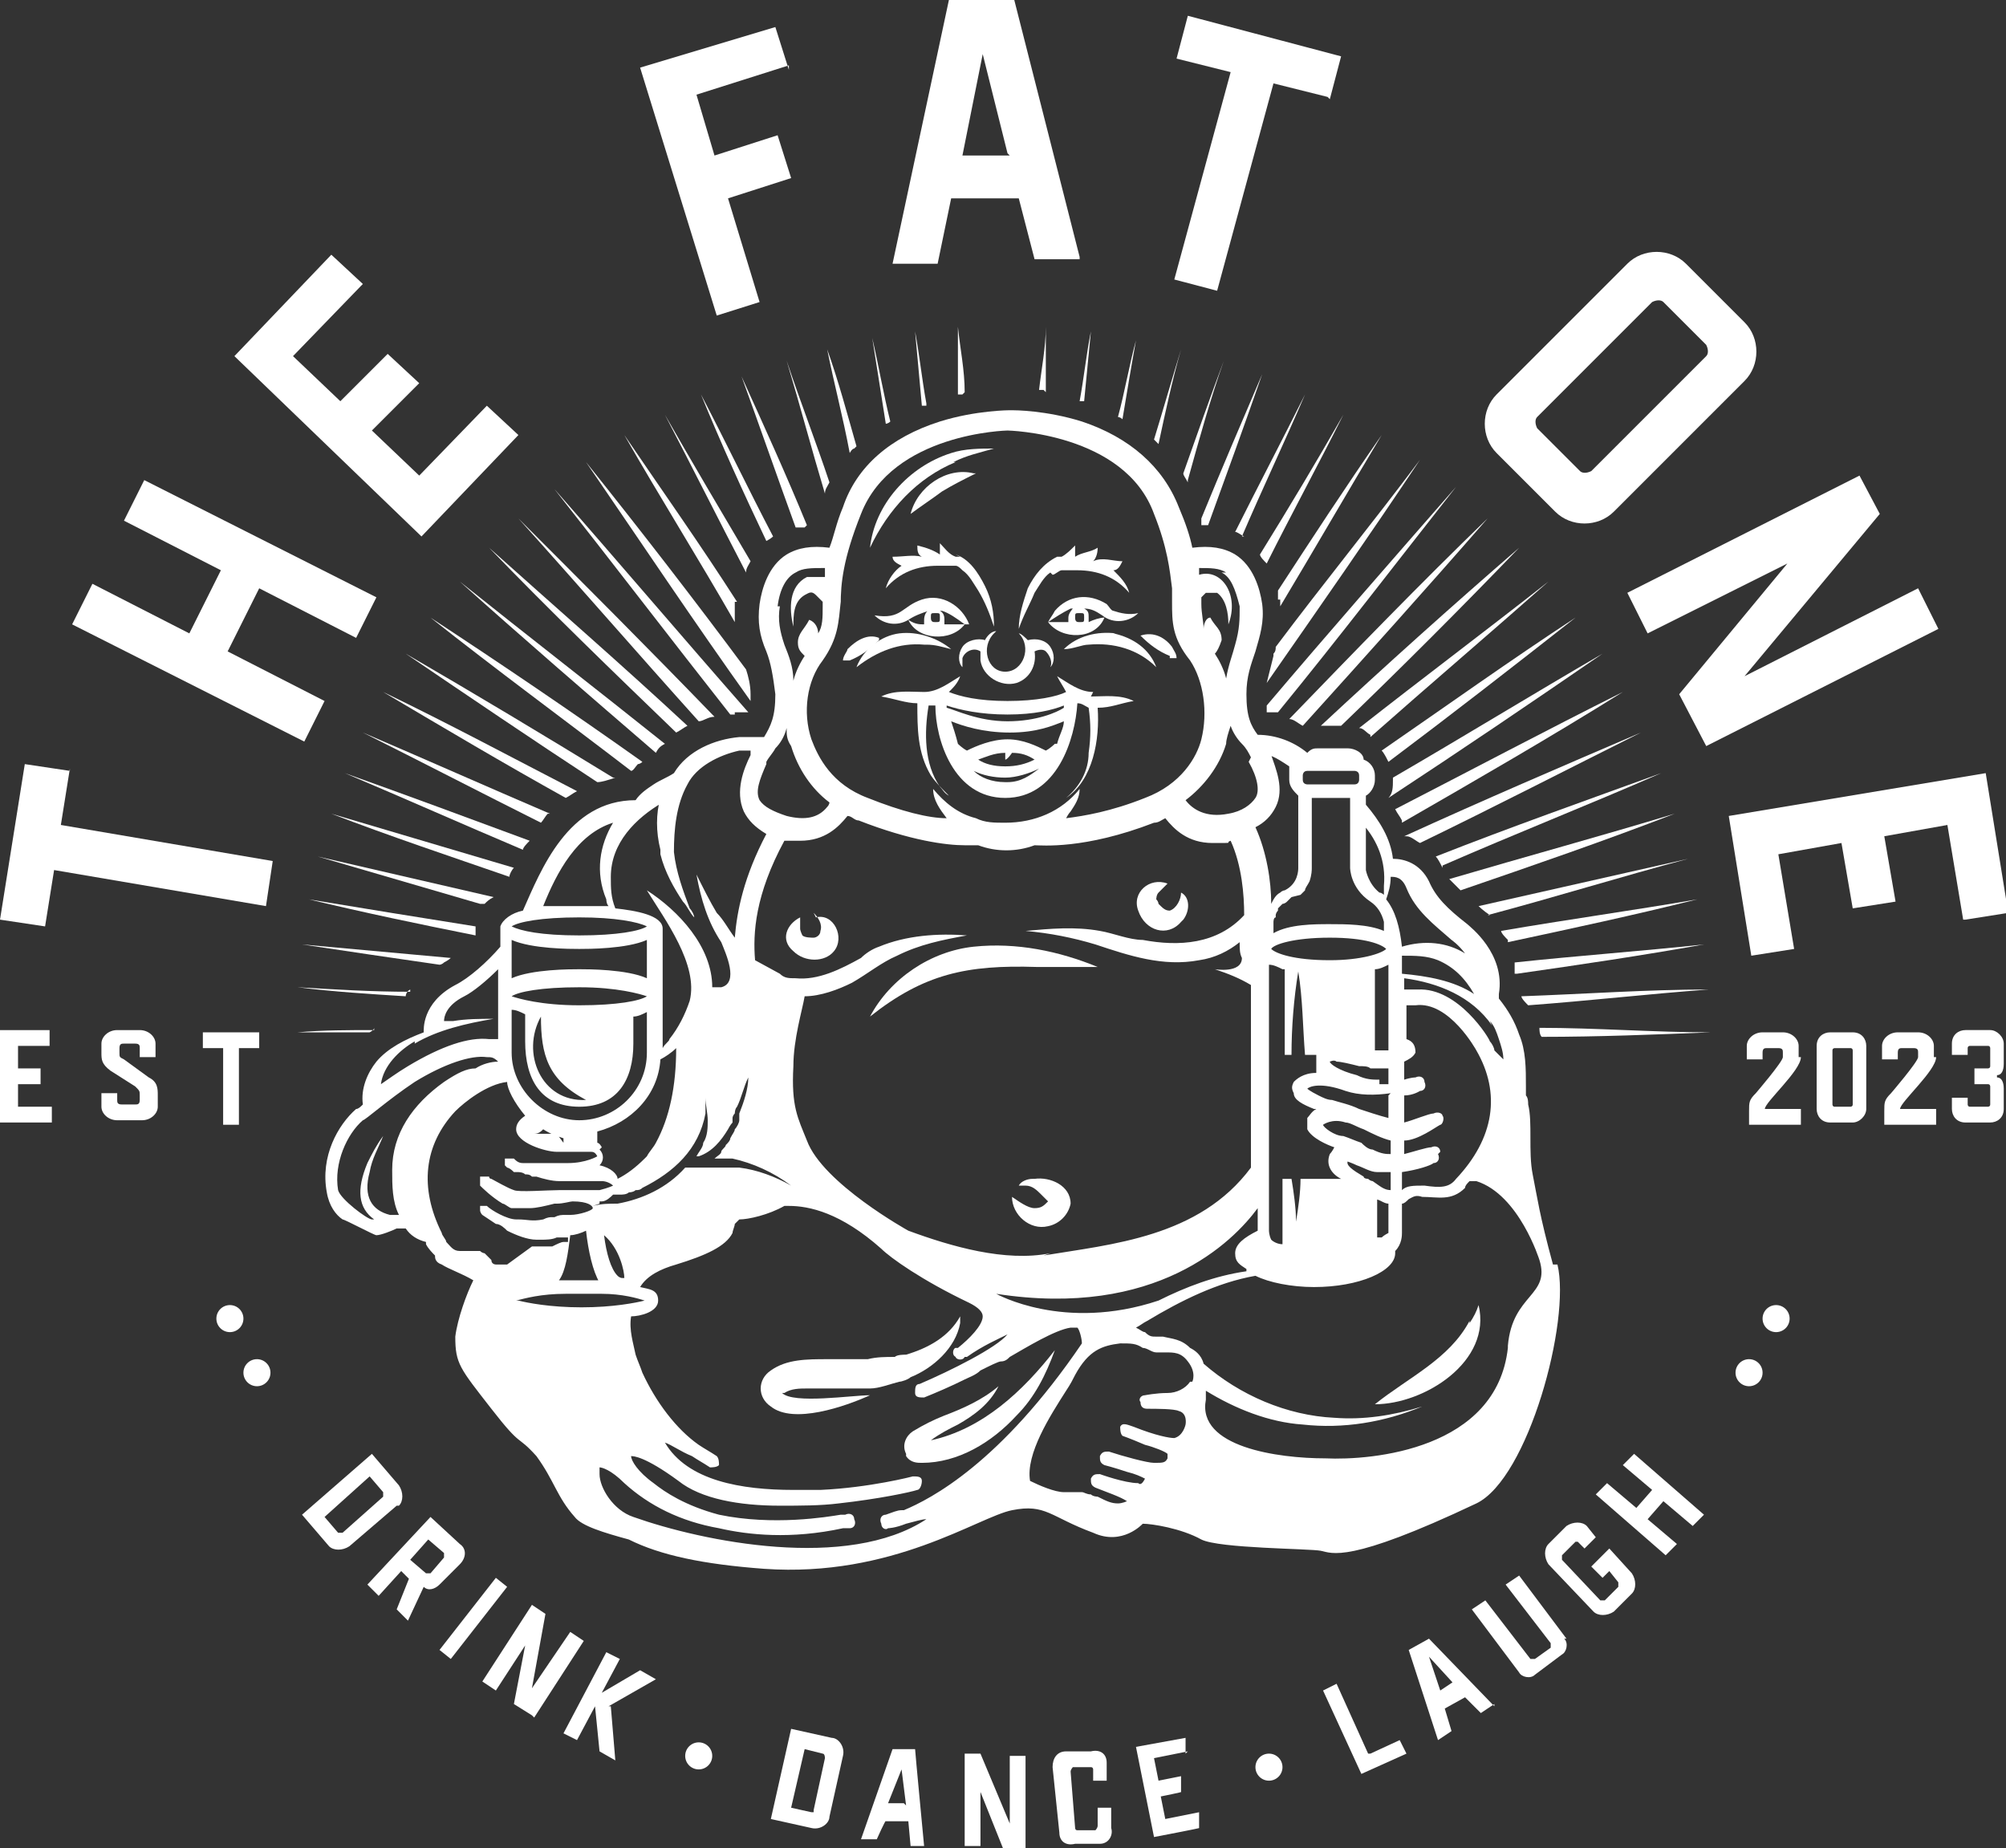 <?xml version="1.0" encoding="UTF-8"?>
<svg xmlns="http://www.w3.org/2000/svg" id="Layer_1" version="1.1" viewBox="0 0 89 82">
  <rect x="0" y="0" width="89" height="82" fill="#333333" stroke="none"/>
  <defs>
    <style>
      .st0 {
        fill: #fff;
      }
    </style>
  </defs>
  <g>
    <path class="st0" d="M42.6,58.4c-.5.9-1.4,1.4-2.4,1.7-.1,0-.4,0-.5.1-.4,0-.8,0-1.2.1h-.7c-.2,0-.8,0-1.1,0-.9,0-1.8,0-2.5.5-.6.4-.6,1.2,0,1.6,1,.8,3.3,0,4.4-.5-.8,0-3.4.4-3.9-.1,0,0,0,0,0,0,0,0,0,0,0,0,0,0,0,0,0,0,0,0,0,0,.1,0,.3-.2.7-.2,1-.2.7,0,1.4,0,2.1,0,0,0,0,0,0,0h.7c.4,0,.9-.2,1.3-.3.1,0,.4-.1.5-.2,1-.4,2-1.3,2.2-2.4Z"></path>
    <path class="st0" d="M41.3,63.9c.4-.3.8-.5,1.2-.7.7-.4,1.4-.9,1.8-1.7-.7.6-1.6,1-2.4,1.3-.5.2-.9.4-1.4.7-.3.2-.5.6-.3,1,0,0,0,0,0,.1.2.3.5.3.7.3,1.6,0,3.1-.9,4.2-2.1.8-.8,1.3-1.8,1.7-2.9-1.4,1.8-3.2,3.5-5.5,4Z"></path>
    <path class="st0" d="M43.2,42c-1.9.2-3.7,1.4-4.6,3.1,2.4-1.9,4.3-2.3,7.4-2.2.9,0,1.8,0,2.7,0-1.7-.7-3.6-1.1-5.5-.9Z"></path>
    <path class="st0" d="M36.1,40.5c.2.2.4.5.3.8,0,.2-.2.3-.3.3-.1,0-.4,0-.5-.1,0,0-.1-.2-.1-.3,0-.2,0-.3,0-.5-.6.3-.9,1-.3,1.5.5.5,1.4.5,1.8,0,.5-.6,0-1.7-.8-1.5Z"></path>
    <path class="st0" d="M52.5,40.8c.3-.4.3-1-.1-1.2,0,.3-.2.7-.5.8-.2,0-.3-.1-.5-.3,0,0,0-.1-.1-.2,0,0,0-.2.1-.3.1-.1.2-.2.4-.4-.8-.3-1.6.4-1.3,1.2.3.9,1.3,1.2,1.9.5Z"></path>
    <path class="st0" d="M45.8,52.3c-.2,0-.5.1-.6.3.1,0,.2,0,.3,0,.3,0,.5.2.7.4,0,0,.2.2.3.3,0,0,0,0,0,0,0,0,0,0,0,0-.2.2-.3.3-.6.3-.3,0-.7-.3-1-.5,0,.8.8,1.5,1.6,1.3.5-.1.9-.5,1-1,0-.8-.9-1.2-1.6-1.1Z"></path>
    <path class="st0" d="M65.2,58.6c-.9,1.7-2.7,2.5-4.2,3.7,2.2,0,5.2-1.9,4.6-4.4-.1.3-.2.5-.4.8Z"></path>
    <path class="st0" d="M44.2,28c-.2,0-.4.2-.5.4-.3-.1-.8,0-1,.3-.2.3-.2.7,0,.9,0-.1,0-.3,0-.4.1-.3.5-.5.8-.3,0,.1,0,.3,0,.4.1.7.9,1.2,1.6,1,.6-.2.9-.8.8-1.4.2-.1.4-.1.5,0,.2.2.3.5.2.7.2-.2.2-.6,0-.9-.2-.3-.6-.4-1-.3-.1-.1-.3-.3-.4-.3.6.6.2,1.7-.6,1.7-.8,0-1.1-1.1-.5-1.7Z"></path>
    <path class="st0" d="M49.1,26.8c-.8-.5-1.7-.4-2.3.3-.1.2-.2.3-.3.5.3-.2.6-.4,1-.6,0,0,0,0,.1,0,0,0-.2.2-.2.4s0,.2,0,.2c-.3,0-.6,0-.9,0,.6.8,2.1.8,2.5-.2-.2,0-.5.1-.7.2,0,0,0-.1,0-.2,0-.2,0-.3-.2-.4.3,0,.5.1.8.3.5.4,1.2.3,1.6-.1-.4.1-.8,0-1.1-.1-.1,0-.2-.2-.3-.3ZM47.9,27.6c-.1,0-.2,0-.2-.2s0-.2.2-.2.2,0,.2.2,0,.2-.2.2Z"></path>
    <path class="st0" d="M46.7,25.5c.1,0,.3-.2.4-.2,0,0,0,0,0,0,.1,0,.2,0,.3,0,0,0,.1,0,.2,0,0,0,.2,0,.2,0,.9,0,1.7.3,2.3,1-.1-.4-.4-.7-.7-1,.2,0,.3-.2.4-.4-.4,0-.9-.2-1.3,0,.1-.1.2-.3.2-.6-.3.2-.7.2-1,.4,0,0,0,0,0,0,0-.2,0-.3,0-.5-.2.2-.4.4-.6.5,0,0-.1,0-.2,0,0,0,0,0,0,0-.6.3-1,.8-1.3,1.4-.2.6-.4,1.2-.4,1.8.2-.6.5-1.1.7-1.6.2-.3.4-.7.7-.9Z"></path>
    <path class="st0" d="M43,27.7c-.3-.8-1.2-1.4-2.1-1.1-.9.3-.9.9-2.1.7.4.4,1,.5,1.5.2.3-.2.6-.3.9-.4-.1,0-.2.2-.2.4s0,.1,0,.2c-.2,0-.4,0-.7-.2.4.9,1.9,1,2.5.2-.3,0-.6,0-.9,0,0,0,0-.2,0-.2,0-.1,0-.3-.2-.4,0,0,0,0,.1,0,.3.1.6.3,1,.6ZM41.5,27.6c-.1,0-.2,0-.2-.2s0-.2.2-.2.2,0,.2.2,0,.2-.2.2Z"></path>
    <path class="st0" d="M49.5,28.1c-.8-.1-1.7.1-2.3.7.4,0,.8-.2,1.1-.2,1.1-.1,2.2.2,3,1-.3-.8-1-1.3-1.9-1.5Z"></path>
    <path class="st0" d="M42.6,24.7s0,0,0,0c0,0-.1,0-.2,0-.3-.1-.5-.4-.7-.6,0,.2,0,.3,0,.5,0,0,0,0,0,0-.3-.2-.6-.3-1-.4,0,.2,0,.4.2.5,0,0,0,0,0,0-.4-.1-.8,0-1.3,0,0,.2.2.3.4.4-.3.2-.6.6-.7,1,.6-.7,1.4-1,2.3-1,0,0,.2,0,.3,0,0,0,0,0,.1,0,.1,0,.2,0,.4,0,0,0,0,0,0,0,.1,0,.2.1.3.2.3.2.5.6.7.9.3.5.5,1,.7,1.6,0-.6-.1-1.2-.4-1.8-.3-.6-.7-1.2-1.3-1.4Z"></path>
    <path class="st0" d="M51.9,29.2c0,0,.2,0,.3,0,0-.2-.1-.3-.2-.5-.3-.4-.8-.7-1.4-.5.4.4.8.7,1.3.9Z"></path>
    <path class="st0" d="M48.5,30.7c-.6,0-1.1-.4-1.6-.7.1.2.3.5.4.7-.4.2-1.3.4-2.6.4s-2.1-.2-2.6-.4c.2-.2.4-.4.5-.7-.5.3-1,.7-1.6.7-.6,0-1.3-.1-1.9.2.6.1,1.1.3,1.6.3,0,1.1,0,2.2.6,3.2.2.3.5.6.8.9-.2-.1-.3-.3-.4-.4-.7-1-.7-2.4-.5-3.6.1,0,.2,0,.3,0,0,1.5.8,4.1,3.1,4.1s3.1-2.6,3.2-4.2c.2,0,.3.1.5.2.1.7.1,1.3,0,2,0,.8-.4,1.5-1,2,1.2-.8,1.5-2.6,1.4-4,.6,0,1-.2,1.6-.3-.6-.3-1.3-.2-1.9-.2ZM44.6,34.7c-.6,0-1.1-.2-1.4-.5.4.2.9.3,1.4.3s1.1-.2,1.5-.4c-.4.3-.8.6-1.4.6ZM43.4,33.7c.3-.1.7-.3,1.2-.3v.3c.1,0,.3-.3.3-.3.4,0,.7.1,1,.3-.4.2-.8.3-1.3.3s-.9-.1-1.2-.3ZM46.8,33c0,0-.2.2-.4.3-.4-.2-1-.5-1.7-.5s-1.4.3-1.8.5c-.2-.1-.4-.3-.4-.3-.1-.4-.2-.7-.3-1,.5.2,1.4.5,2.6.5s1.9-.3,2.4-.5c0,.3-.2.6-.3,1ZM47.2,31.4c-.3.2-1.2.6-2.5.6s-2.3-.5-2.7-.6c0,0,0-.1,0-.1.6.2,1.5.4,2.7.4s2-.2,2.5-.4c0,0,0,0,0,.2Z"></path>
    <path class="st0" d="M42.3,20.5c.6-.3,1.1-.4,1.8-.6-.6,0-1.3,0-1.9.2-1.9.6-3.4,2.3-3.6,4.2.8-1.7,2.1-3.1,3.8-3.8Z"></path>
    <path class="st0" d="M43.2,21c-1.2-.3-2.5.6-2.8,1.8.4-.3,1-.7,1.4-1,.5-.3.9-.5,1.5-.8Z"></path>
    <path class="st0" d="M39,28.3c-.5-.2-1,.1-1.4.5,0,.1-.2.3-.2.5,0,0,.2,0,.3,0,.5-.2.9-.5,1.3-.9Z"></path>
    <path class="st0" d="M41.1,28.6c.4,0,.7.1,1.1.2-.6-.5-1.5-.8-2.3-.7-.8.1-1.6.7-1.9,1.5.9-.7,1.9-1.1,3-1Z"></path>
    <path class="st0" d="M68.9,56.1c-.6-2.2-.7-3-.9-4-.2-1,0-2.3-.2-3.1,0-.1,0-.3-.1-.4,0-.1,0-.3,0-.4,0-.8,0-1.6-.3-2.3-.2-.6-.5-1.1-.9-1.6,0,0,0-.1,0-.2.3-1.8-1.3-3-1.4-3.1-.9-.7-1.4-1.2-1.7-1.9-.4-.8-1.1-1-1.6-1-.1-.9-.6-1.7-1.2-2.4v-.4c.2-.1.4-.4.4-.7v-.2c0-.3-.2-.6-.5-.7,0-.3-.4-.5-.7-.5h-1.3c-.2,0-.3,0-.5.2-.6-.5-1.4-.8-2.2-.8-.3-.4-.5-.8-.5-1.8,0-.8.2-1.3.4-1.9.2-.7.4-1.3.3-2.1-.1-.7-.4-1.7-1.2-2.2-.5-.3-1.1-.4-1.9-.3-.1-.5-.3-1.1-.6-1.8-.7-1.8-2.2-3.1-4.3-3.8-1.6-.5-3-.5-3.1-.5h-.1c0,0-1.5,0-3.1.5-2.2.7-3.7,2-4.3,3.8-.3.7-.4,1.3-.6,1.8-.8-.1-1.4,0-1.9.3-.8.5-1.1,1.5-1.2,2.2-.1.8,0,1.4.3,2.1.2.5.3,1.1.4,1.9,0,1-.2,1.4-.5,1.9-.4,0-.7,0-1.1,0-1.1.1-2.3.6-2.9,1.6-.3.2-.6.3-.9.5-.3.2-.6.4-.8.7-3,0-4.2,3.1-5,4.9-.5.1-.9.4-1,.7h0v.9c-.6.7-1.4,1.4-2,1.7-1.5.8-1.4,2-1.4,2.1-.8.3-1.6.7-2.1,1.3-.4.5-.7,1.2-.6,1.9-.1.1-.2.2-.3.2-.8.7-1.6,2.1-1.3,3.7.1.6.4,1,.7,1.2.1,0,1.4.7,1.5.7.2,0,.7-.2.9-.3.1,0,.3,0,.4,0,.2.3.5.5.9.6,0,0,0,0,0,.1h0s0,0,0,0c.1.2.3.4.4.5,0,.1,0,.3.3.4.3.2.9.4,1.4.7-.3.6-.7,1.7-.8,2.5,0,1.2.2,1.4,1.6,3.2s1.1,1.1,2,2.1c.8,1.1.9,1.8,1.7,2.7.3.4,1.3.7,2.4,1,1.4.7,3.3,1.1,6,1.3,5.7.4,9.5-2.3,11-2.6s1.7.3,3.6,1c1.3.6,2.2-.4,2.2-.4.4,0,1.7.2,2.6.7.8.4,4.8.4,5.3.5s1.2.6,6.9-2.1c2.3-1.1,4.2-8.1,3.6-10.6ZM66.1,45.3c.2.2.3.5.4.8.1.3.2.6.2.9-.2-.2-.3-.3-.4-.4,0,0,0,0,0,0,0-.1-.1-.3-.2-.4,0-.1-1.4-2.4-3.2-2.3-.2,0-.4,0-.6,0v-.5c1.5.2,3,.8,3.9,2.1ZM63.9,51.1c0-.2-.2-.3-.4-.2-.2,0-.8.2-1.2.3v-.6c.6,0,1.4-.6,1.6-.7.1,0,.2-.3.1-.4,0-.1-.2-.2-.4-.1-.2,0-.9.3-1.3.4v-1.2c.4,0,.7-.2.7-.2.2,0,.3-.2.2-.4,0-.2-.2-.3-.4-.2,0,0-.2,0-.5.1v-.8c.2-.1.4-.2.5-.4,0-.3-.1-.5-.4-.6v-1.5c.1,0,.3,0,.4,0,1.5-.2,2.7,2,2.7,2,0,0,0,0,0,0,1.1,1.9.8,3.9-.9,5.7h0c-.3.4-.7.4-1.4.3-.5,0-.8,0-1,.2,0,0,0,0,0,0v-.8c.7-.1,1.3-.3,1.4-.4.2,0,.3-.2.2-.4ZM65.4,44.1c-.9-.6-2.1-.8-3.2-.9h0c0-.3,0-.6,0-.8.6,0,1.1,0,1.6.2.7.3,1.2.8,1.6,1.5ZM61.7,38.9c.2,0,.5,0,.7.5.4,1,1.2,1.6,2,2.3h0s.3.2.6.6c-.8-.5-1.8-.6-2.8-.3,0,0,0,0,0,0-.1-.9-.3-1.6-.7-2.1.1-.3.2-.6.2-1ZM61.2,47.9c-.3,0-.6,0-1-.2-.8-.2-1.2-.5-1.2-.6,0,0,0,0,0,0,0,0,.2-.1.3,0,.2,0,.6.1,1,.2.2,0,.4,0,.5.1.2,0,.5,0,.8,0v.7c-.1,0-.3,0-.4,0ZM61.6,48.6v1c-.4-.1-1-.3-1.3-.4-.4-.2-.9-.3-1.2-.4-.2,0-.4-.1-.6-.2-.4-.2-.5-.3-.5-.3.1-.1.6-.3,1.7.1.6.2,1.3.2,2,.1ZM61,46.7v-3.7c.2,0,.4-.1.6-.2,0,0,0,.2,0,.3v3.5c-.2,0-.4,0-.6,0ZM59,42.6c-1.6,0-2.4-.3-2.6-.5.1-.2,1-.5,2.6-.5s2.3.3,2.5.5c0,0,0,0,0,0-.2.2-1.1.5-2.5.5ZM57,43v3.8h.3c0-1.2.1-2.5.3-3.7,0,0,0,0,0,0,.2,1.2.2,2.5.3,3.7h.5c0,.2,0,.4,0,.6,0,0,0,.1,0,.2-.6,0-.9.3-1,.4-.1.2-.1.3,0,.5,0,.3.4.5.9.7,0,0,0,0,.1,0-.2.1-.3.3-.4.4,0,.1,0,.3,0,.5.2.4.9.7,1.2.8,0,0-.1.2-.2.3-.2.5.1.9.5,1.1h-1.8c0,.6-.1,1.3-.2,1.9,0-.6-.1-1.3-.2-1.9h-.4v2.9c-.2,0-.4-.1-.5-.2-.1-.2-.1-.4-.1-.4,0,0,0,0,0,0v-11.5c0-.1,0-.2,0-.3.2,0,.4.1.6.2ZM59.6,50.4c-.4,0-.9-.4-.9-.5,0,0,.4-.3,1-.1.2,0,.5.2.8.3.4.2.8.4,1.2.5v.6c-.2,0-.4,0-.8-.2-.2,0-.4-.2-.5-.3-.3-.1-.5-.2-.8-.3ZM59.7,51.5s0,0,0,0c0,0,.3.1.5.2.3.1.6.3.9.3.2,0,.4,0,.6,0v.8c-.3,0-.5-.2-.8-.4,0,0-.1,0-.2-.1,0,0-.2,0-.2-.1-.5-.3-.8-.5-.7-.7ZM61,53.2c.2,0,.4.2.6.2v1.2s0,0,0,0c0,0,0,0,0,0,0,0,0,0,0,0,0,0,0,0,0,0,0,0,0,0,0,0,0,0,0,0,0,0,0,0,0,0,0,.1,0,0,0,0,0,0,0,0-.2.1-.3.2,0,0-.1,0-.2,0v-2ZM60.5,36.6c.6.7,1,1.6.9,2.7,0,.1,0,.3,0,.4,0,0-.1-.1-.2-.1-.5-.4-.6-1-.6-1v-1.9ZM57.8,34.4c0,0,0-.2.2-.2h2.1c0,0,.2,0,.2.2v.2c0,0,0,.2-.2.2h-2.1c0,0-.2,0-.2-.2v-.2ZM57.7,39.7c0,0,.1-.1.2-.2,0-.1.1-.2.2-.4.1-.3.1-.5.1-.6,0,0,0,0,0,0,0,0,0,0,0,0v-3.1h1.7v3.1s0,0,0,0c0,0,0,0,0,0,0,0,0,.9.9,1.5.3.2.5.5.6.9,0,0,0,.1,0,.2,0,0,0,.2,0,.2-.7-.3-1.7-.3-2.4-.3s-1.8,0-2.5.4c0,0,0-.2,0-.3,0,0,0-.1,0-.2,0,0,0-.2.1-.2,0,0,0,0,0-.1,0,0,0-.1.1-.2,0,0,0,0,0-.1,0,0,.1-.1.2-.2,0,0,.1,0,.2-.1,0,0,.2-.2.2-.2ZM56.3,33.5c.3.1.6.3.9.5,0,0,0,0,0,0,0,.1,0,.2,0,.4v.2c0,.3.2.5.4.7v3.2s0,0,0,0c0,.1,0,.7-.6,1,0,0-.1,0-.2.1-.2.1-.3.3-.4.5,0-1-.2-2.3-.7-3.4.4-.2.7-.5.9-.9.4-.8,0-1.7-.2-2.3ZM55.3,56.4c-1.4.2-2.7.7-3.9,1.3-4.2,1.4-7.2-.3-7.2-.3,7.1,1.1,10.5-2.3,11.6-3.8v1c-.6.3-1,.6-1,1s.2.5.5.7ZM46.6,55.6c-2,.4-4.4-.3-6.3-1,0,0-3.8-2.1-4.5-4-.4-1-.7-1.5-.6-3.3,0-1.2.4-2.5.5-3.1.7,0,1.5-.3,2.1-.6.7-.4,1.3-.9,2-1.2,1-.5,2-.7,3.1-.9-1.3-.1-2.7,0-3.9.5-.3.1-.6.3-.8.5-.9.5-1.9,1-2.9.9-.3,0-.5,0-.7-.2l-1.1-.6c-.1-1.2,0-2.9,1.3-5.3.3,0,.5,0,.7,0,1.1,0,1.7-.6,2.1-1.1.2,0,.3.2.5.2,2.3.9,3.9,1.1,4.7,1.1s.5,0,.6,0c.8.3,1.7.3,2.5,0,.3,0,2.2.2,5.3-1,.2,0,.3-.1.5-.2.4.5,1,1.1,2.1,1.1s.5,0,.8-.1c0,0,0,0,0,0,.5,1.1.6,2.4.6,3.3h0c-1.2,1.3-2.9,1.4-4.5,1.1-.6,0-1.3-.3-1.9-.4-1.1-.2-2.2-.1-3.3,0,1.1.1,2.1.3,3.1.6,1.5.5,3,1,4.6.7.7-.1,1.3-.4,1.8-.8,0,.3,0,.5.1.7,0,.7-1.2.5-1.2.5.6.2,1.1.4,1.6.7v8.1c-2.3,3.1-6.2,3.4-9.2,3.9ZM26.6,53.4s0,0,0-.1c0,0,0,0,.1,0,.2,0,.4-.2.5-.3,0,0,0,0,0,0,0,0,.2,0,.3,0,.1,0,.3,0,.4-.1,0,0,.2,0,.3-.1,0,0,0,0,0,0,.1,0,.2,0,.3-.1,0,0,0,0,0,0,1.4-.7,2.5-1.7,2.8-3.3,0,0,0,0,0,0,0-.1,0-.2,0-.3,0-.1,0-.3,0-.4h0c0,.3.1.7.1,1,0,.3,0,.7-.2,1,0,.2-.2.4-.3.6h.1c.6-.2,1-.7,1.3-1.2,0,0,.1-.2.2-.3,0,0,0-.1,0-.2,0,0,0,0,0,0,0,0,0-.1.1-.2,0,0,0,0,0,0,0,0,0-.2.1-.3,0,0,0,0,0,0h0c.2-.4.3-.9.5-1.3,0,.5-.2,1.1-.4,1.6,0,0,0,.2,0,.3,0,.1-.1.3-.2.4,0,0,0,0,0,0,0,.1-.1.2-.2.4,0,0,0,0,0,0,0,.1-.1.2-.2.3,0,0,0,0,0,0,0,.1-.2.2-.2.3,0,.1-.2.2-.3.3.1,0,.3,0,.4,0,.1,0,.3,0,.4,0,.9.2,1.8.6,2.6,1.2-.7-.4-1.5-.7-2.3-.8-.3,0-.6,0-1,0,0,0,0,0,0,0,0,0-.2,0-.2,0,0,0,0,0,0,0,0,0-.1,0-.2,0s0,0-.1,0c0,0-.1,0-.2,0,0,0,0,0-.1,0,0,0,0,0-.1,0,0,0-.1,0-.2,0,0,0,0,0,0,0h0c-.1,0-.2,0-.3,0-.8.9-1.9,1.4-3,1.6-.4,0-.7,0-1.1.1ZM27.6,56.7s0,0,0,0-.1,0-.2-.1c-.3-.3-.5-1-.6-1.8.7.6.9,1.6.9,1.9ZM26.7,56.8c-.2,0-.5,0-.8,0s-.8,0-1.1,0c.3-.4.4-1.2.5-2,.2,0,.5-.1.7-.2,0,0,0,0,0,0,.1.9.3,1.8.6,2.3ZM26.7,50.9c0,0-.1-.2-.2-.2,0-.2,0-.3,0-.5,1.5-.4,2.7-1.6,2.8-3.2.2-.1.5-.3.7-.5,0,1.7-.3,3.1-.9,4.2-.1.2-.3.4-.4.6,0,0,0,0-.1.1-.4.4-.8.7-1.2.9,0-.2-.3-.5-.8-.6,0,0,0,0,0,0,0,0,0,0,0,0,0,0,0,0,0,0,.2-.2.2-.5,0-.7ZM55.4,33.8c.4.7.5,1.3.3,1.6-.2.3-.6.6-1.2.7-1,.2-1.6-.2-1.9-.6.8-.6,1.5-1.5,1.8-2.5,0-.2.1-.5.2-.8.1.3.3.6.5.8.2.2.3.4.4.6ZM54.2,25.4c.4.2.6.7.8,1.5,0,.6,0,1-.2,1.7-.1.4-.3.9-.4,1.5-.1-.4-.3-.8-.5-1.1.1-.1.2-.3.3-.6,0-.5-.3-.6-.5-1-.2,0-.3.3-.3.5,0-.3-.1-.7-.1-1.1,0,0,0-.2,0-.3,0,0,.1-.1.2-.2.2,0,.3,0,.5,0,.4.3.5.9.5,1.4.5-1.3-.3-2.5-1.3-2.2,0-.1,0-.2,0-.3.5,0,.9,0,1.2.2ZM37.3,26.8c0-.9.1-2,.9-4,1.4-3.6,6.5-3.7,6.5-3.7h0c0,0,5.2.1,6.5,3.7.6,1.5.7,2.5.8,3.3,0,0,0,0,0,0h0c0,.2,0,.4,0,.6,0,.9,0,1.6.8,2.6.6.9.8,2.3.5,3.5-.2.8-.9,2-2.5,2.6-1.5.6-2.7.8-3.5.9,0,0,.1-.2.2-.3.2-.3.4-.6.4-1-.8,1-2,1.5-3.3,1.5-.5,0-.9,0-1.3-.2h0s0,0,0,0c-.8-.2-1.4-.7-1.9-1.3,0,.5.3.9.6,1.3-.8,0-2-.3-3.5-.9-1.6-.6-2.2-1.8-2.5-2.6-.4-1.2-.2-2.6.5-3.5.7-1,.7-1.7.8-2.6ZM34.5,26.9c.1-.8.4-1.3.8-1.5.3-.2.7-.2,1.3-.2,0,.1,0,.2,0,.4-.3,0-.5,0-.8,0-.8.4-.8,1.4-.6,2.2,0-.5,0-1.1.5-1.4.2-.1.3-.2.5,0,0,0,.2.2.3.3,0,0,0,.2,0,.2,0,.5,0,.9-.2,1.2,0-.2-.1-.5-.4-.6-.2.4-.5.6-.5,1,0,.3.1.4.3.6-.2.3-.4.7-.5,1.1,0-.6-.2-1.1-.4-1.6-.2-.6-.3-1.1-.2-1.7ZM34,33.8c.1-.2.3-.4.4-.6.2-.2.4-.5.5-.9,0,.3,0,.5.2.8.3,1,.9,1.9,1.7,2.5,0,0,0,.1-.1.2-.4.5-1,.6-1.8.4-.6-.2-1-.4-1.2-.7-.2-.4,0-.9.3-1.6ZM29.3,35.4c-.2.7-.2,1.5,0,2.3h0s0,.1,0,.2c.2.8.6,1.5,1,2.1.2.2.3.5.5.7,0-.1-.1-.3-.2-.4-.3-.8-.6-1.6-.7-2.5,0-1,.1-2.1.6-3,.4-.8,1.4-1.3,2.3-1.5.2,0,.3,0,.5,0,0,0,0,.1,0,.2-.3.6-.7,1.6-.3,2.5.2.4.5.7,1,1-1,1.9-1.3,3.4-1.4,4.6-.3-.4-.5-.8-.8-1.1-.3-.5-.6-1.1-.9-1.7.2,1.1.5,2.1,1.1,3,.2.5.8,1.8,0,2-.2,0-.3,0-.4,0,0-1.8-1.5-3.4-2.9-4.3.8,1.3,2.3,3.3,1.9,4.9-.2.6-.5,1.2-.9,1.7,0,.1-.2.2-.3.4v-5.3h0c0-.6-1.2-.8-2.1-.9-.2-.5-.2-.9-.2-1.4,0-1.5,1.1-2.6,2.3-3.3ZM27.2,36.5c-.6,1-.8,2.2-.3,3.4,0,0,0,.2.1.3-.6,0-1.1,0-1.3,0s-.9,0-1.6,0c.6-1.5,1.5-3.2,3.1-3.7ZM25.7,40.7c1.6,0,2.6.2,3,.4-.3.2-1.3.4-3,.4s-2.6-.2-3-.4c.3-.2,1.3-.4,3-.4ZM22.7,41.7c.9.4,2.6.4,3,.4s2.1,0,3-.4v1.7c-.9-.4-2.6-.4-3-.4s-2.1,0-3,.4v-1.7ZM25.7,44.6c-1.7,0-2.7-.3-3-.4.3-.2,1.3-.4,3-.4s2.7.3,3,.4c-.3.2-1.3.4-3,.4ZM26,48.8c-2,.1-2.9-2.1-2-3.7,0,1.7.3,2.8,2,3.7ZM22.7,44.8c.2,0,.4.1.6.2v1.2c0,1.7.7,2.9,2.4,2.9s2.4-1.2,2.4-2.8v-1.2c.2,0,.4-.1.6-.2v1.8c0,1.7-1.4,3-3,3s-3-1.4-3-3v-1.8ZM25.9,50.2s0,0,0,0c0,0-.2,0-.3,0,0,0,0,0-.1,0,0,0,0,0,0,0,0,0,0,0,0,0,.1,0,.2,0,.3,0s.1,0,.2,0ZM24.7,50.3c-.2,0-.3,0-.4,0,0,0,0,0-.1,0,0,0,0,0,0,0,0,0,0,0-.1,0,0,0,0,0,0,0,0,0,0,0-.1,0,0,0,0,0,0,0,0,0,0,0-.1,0,0,0,0,0,0,0,0,0,0,0-.1,0,0,0,0,0,0,0,0,0,0,0-.1,0,.2,0,.3-.1.4-.2.3.2.6.3.9.4,0,0,0,.1,0,.2ZM18.4,46.3c1-.6,2.3-.9,3.5-1.1-.6,0-1.2,0-1.8.1-.1,0-.3,0-.4,0,0-.2.1-.7.9-1.1.4-.2,1-.7,1.5-1.2v3.1c-.1,0-.2,0-.4,0-.9-.1-2.1.3-3.6,1.2-.5.3-.9.6-1.2.8.1-.8.8-1.5,1.5-1.9ZM17.4,51.9c0,.7,0,1.4.3,2-.1,0-.3,0-.4,0h0s0,0,0,0c-.8-.2-1.2-.8-.9-1.9.1-.6.4-1.1.6-1.6-.3.4-.5.8-.7,1.2-.5,1.2-.4,2,.3,2.5,0,0,0,0-.1,0-.2,0-1.4-.9-1.5-1.3-.2-1.2.4-2.5,1.1-3.1.1,0,1.1-.9,2.3-1.7,1.3-.8,2.5-1.2,3.2-1.1.2,0,.3,0,.5.2-.3,0-.7.1-1,.3-.4,0-.8.2-1.4.6-1.4,1-2.3,2.3-2.3,3.9ZM22.5,56.1c-.2,0-.4,0-.5,0,0,0,0,0,0,0,0,0-.2,0-.2-.2,0,0,0,0,0,0,0,0-.2-.2-.3-.3,0,0-.1,0-.2-.1,0,0-.2,0-.3,0-.2,0-.4,0-.6,0,0,0,0,0,0,0-.3,0-.4-.2-.6-.4h0s0,0,0,0c0-.1-.2-.3-.2-.4-1-2-.8-3.9.6-5.4.4-.4,1.4-1.2,2.3-1.3,0,.3.3.9.8,1.5-.3.2-.4.4-.4.6h0c0,.6,1.3,1,1.8,1,.2,0,.4,0,.6,0,0,0,0,0,.1,0s0,0,.1,0c.2,0,.4,0,.5,0,0,0,.1,0,.2,0,.1,0,.2,0,.3.2,0,0,0,0,0,0,0,0,0,0,0,0,0,0,0,0,0,0,0,0-.5.3-1.3.3,0,0-.2,0-.3,0s-.2,0-.3,0c-.2,0-.3,0-.5,0-.1,0-.3,0-.4,0,0,0-.2,0-.3,0,0,0-.1,0-.2,0-.2,0-.3-.1-.4-.2,0,0,0,0,0,0,0,0-.1,0-.1,0,0,0,0,0-.1,0,0,0-.1,0-.2,0,0,0,0,0,0,0,0,0,0,0,0,0,0,.1,0,.2,0,.3,0,0,0,0,.1.1,0,0,.1,0,.3.2,0,0,.1,0,.2,0,0,0,.2,0,.3.1.1,0,.2,0,.3.1,0,0,.2,0,.2,0,.3.1.7.2,1,.2.1,0,.2,0,.3,0,.2,0,.3,0,.5,0,.5,0,.8,0,1.1,0,0,0,0,0,0,0,.2,0,.4.1.5.2,0,0,0,0,0,0,0,0-.2.1-.6.2-.2,0-.4,0-.6,0-.3,0-.6,0-.9,0-.1,0-.2,0-.3,0-.5,0-1.8.1-2,0,0,0,0,0,0,0-.3-.1-.8-.4-1-.5,0,0,0,0,0,0,0,0-.1,0-.1-.1-.1,0-.2,0-.4,0,0,0,0,0,0,0,0,.1,0,.3,0,.4,0,0,0,0,0,0,.1.1.5.5,1,.8.1,0,.3.2.4.2s.3,0,.4,0c0,0,0,0,.1,0,0,0,.2,0,.3,0,.3,0,.7-.1,1.1-.2,0,0,0,0,.1,0,.3,0,.6-.1.7-.1h0c.7,0,.9.2.9.3,0,.1-.6.3-1,.3,0,0,0,0,0,0,0,0,0,0,0,0,0,0,0,0-.1,0,0,0,0,0-.1,0,0,0,0,0,0,0-.2,0-.3,0-.5.1,0,0,0,0-.1,0-.1,0-.2,0-.4.1-.5.1-.7,0-1.1,0h-.1s0,0,0,0c-.4,0-1.1-.4-1.3-.6,0,0-.1,0-.2,0,0,0,0,0-.1,0,0,0,0,0,0,0,0,0,0,0,0,0,0,0,0,.1,0,.2,0,0,0,0,0,0,0,0,0,.1.1.2,0,0,.3.2.6.4.2,0,.4.2.5.3.4.2.9.4,1.3.4,0,0,.2,0,.2,0,.2,0,.5,0,.7-.1,0,0,.2,0,.3,0,0,0,.2,0,.2,0,0,0,0,0,0,0,0,0,0,.1,0,.2,0,0,0,0-.1,0,0,0,0,0-.1,0-.1,0-.3.1-.5.2,0,0,0,0-.1,0,0,0,0,0-.1,0,0,0,0,0,0,0,0,0,0,0-.1,0,0,0-.2,0-.2,0-.1,0-.2,0-.4,0ZM22.9,57.7c.4-.1,1.1-.3,2.2-.3.2,0,.5,0,.8,0s.6,0,.8,0c.9,0,1.6.2,1.9.3-.4.1-1.4.3-2.8.3s-2.4-.2-2.8-.3ZM40,67c-.2,0-.4.1-.7.2-.2,0-.3.2-.2.4,0,.2.2.3.3.2,0,0,.3,0,.8-.2.4-.1.7-.2.9-.2-3.5,2.3-9.9,1-13-.1-.9-.3-1.5-1.3-1.5-1.9,0-.2,0-.2,0-.3,0,0,0,0,0,0,.1,0,.5.1,1.1.7,1.1,1,2.5,1.7,4.2,2,1.3.3,3.2.5,5.5,0,.2,0,.3,0,.3,0,.2,0,.3-.2.2-.4,0-.2-.2-.3-.4-.2,0,0-.1,0-.2,0-.6.1-3,.5-5.4,0-1.5-.4-2.4-1-2.9-1.4-.7-.5-1-1-1-1.2.1,0,.6,0,2.1,1.1,1,.8,2.7,1.1,4.5,1.1.9,0,1.8,0,2.6-.1,1.8-.2,3.2-.5,3.5-.6.1,0,.2-.2.2-.4s-.2-.2-.4-.2c0,0-1.9.5-4.1.6-.4,0-.8,0-1.2,0-2.3,0-4.7-.4-5.7-2.1.3.1.7.4,1.2.6.3.2.5.3.8.5.1,0,.3,0,.4-.1,0-.1,0-.3-.1-.4-.3-.2-.5-.3-.8-.5-1-.7-1.9-1.9-2.5-3.2-.1-.3-.2-.5-.3-.8-.1-.5-.3-1.1-.2-1.7,0,0,0,0,0,0,.4,0,1.2-.2,1.2-.7s-.4-.5-.8-.6c.3-.5.9-.8,1.6-1,1.3-.4,2.2-.8,2.5-1.4,0-.1.1-.3.1-.4,0,0,.1-.1.2-.2.4,0,1.3-.2,2-.6,0,0,.1,0,.2,0,.9,0,2.3.3,4.1,1.9h0c.4.4,1.8,1.4,3.9,2.4.4.2.6.4.6.6,0,.4-.6,1-1.1,1.4,0,0,0,0-.1,0-.1,0-.2.3,0,.4,0,.1.3.2.4,0,0,0,0,0,.1,0,.7-.5,1.4-.8,1.8-1-.5.6-2.5,1.6-3.9,2.2-.2,0-.2.2-.2.4s.2.2.4.2c.5-.2,1.2-.5,1.8-.8.2-.1.5-.2.7-.4,0,0,0,0,0,0,.4-.2.8-.4.9-.4.2,0,.3-.1.4-.2.7-.4,2-1.2,2.7-1.3.2,0,.2,0,.3,0,.1.1.2.5.2.7-3.6,5.3-6.7,6.9-7.9,7.4ZM28.9,64.1s0,0,0,0c0,0,0,0,0,0,0,0,0,0,0,0ZM52.8,61.3c-.2.3-.6.5-1,.5-.5,0-1,.1-1,.1-.2,0-.3.2-.2.3,0,.2.1.3.3.3h0c.4,0,1.2,0,1.4.1.4.1.3.6.3.6,0,0-.1.5-.5.6-.2,0-.8-.1-1.8-.5-.3-.1-.5-.2-.6,0,0,.1,0,.3.1.4,0,0,.3.1,1,.4.4.1.9.3,1,.4,0,0,0,0,0,0,0,0,0,.1,0,.2-.1.2-.2.2-.6.2h0c-.3,0-1.4-.3-2-.5-.2,0-.3,0-.4.2,0,.2,0,.3.2.4,0,0,.4.1,1,.3.4.1.6.2.8.3-.1.2-.2.3-.3.2-.6,0-1.7-.4-1.7-.4-.2,0-.3,0-.4.2,0,.2,0,.3.2.4.5.2,1.1.4,1.4.6,0,0-.2.1-.4.1-.3,0-.5-.1-.9-.3,0,0-.2,0-.3-.1-.2,0-.3-.1-.4-.1s-.2,0-.3,0c-.1,0-.3,0-.5,0-.4,0-1.1-.3-1.5-.5-.2-1.2.9-2.9,1.6-4,.2-.3.3-.5.4-.7.6-1.1,1.2-1.3,2-1.4.5,0,.7,0,1,.2.2,0,.4.2.6.2.1,0,.3,0,.4,0,.4,0,.7,0,1,.4.4.5.2.9.2.9ZM66.9,59.8c-.5,4.5-6,5-8.1,4.9-2.1,0-5.7-.5-5.3-2.6,0-.1,0-.2,0-.4,1.3.8,2.8,1.4,4.3,1.5,1.8.2,3.6-.1,5.3-.8-1.3.4-2.6.6-3.9.5-2.1-.1-4.2-1-5.8-2.4-.1-.4-.4-.6-.6-.7-.4-.4-.8-.4-1.2-.5-.1,0-.2,0-.3,0-.2,0-.3,0-.5-.2-.1,0-.2-.1-.4-.2.2-.1.3-.2.5-.3,1.5-.9,3.1-1.7,4.8-2,.6.3,1.6.5,2.6.5,2,0,3.6-.7,3.6-1.5s0,0,0-.1c0,0,0,0,0,0,.3-.3.3-.7.3-.8v-1.3c.1,0,.2-.1.3-.2.2-.1.3-.2.6-.1.7,0,1.3.2,1.9-.4h0c0-.1.1-.2.2-.3.2,0,.3,0,.3,0,1.9.6,2.8,3.5,2.8,3.5.5,1.6-1.2,1.5-1.4,3.8Z"></path>
  </g>
  <g>
    <path class="st0" d="M17.6,66.8l-2.1,1.8c-.3.2-.7.2-.9,0l-1.2-1.4,3.1-2.7,1.2,1.4c.2.3.2.7,0,.9ZM15.2,68l1.8-1.6c0,0,0-.2,0-.2l-.6-.7-2,1.8.6.7s.1,0,.2,0Z"></path>
    <path class="st0" d="M18.2,70.1l-.4-.4-1,1.1-.5-.5,2.8-3,1.3,1.2c.3.2.3.6,0,.9l-.9.9c-.2.2-.5.3-.7.1l-.7,1.5-.5-.5.6-1.5ZM18.9,69.8s.1,0,.2,0l.6-.7s0-.1,0-.2l-.7-.6-.8.9.7.6Z"></path>
    <path class="st0" d="M22.5,70.4l-2.5,3.2-.5-.4,2.5-3.2.5.4Z"></path>
    <path class="st0" d="M23.6,76.1l-.8-.5.5-2.6-1.3,2-.6-.4,2.2-3.4.6.4-.6,3.3,1.7-2.5.6.4-2.2,3.4Z"></path>
    <path class="st0" d="M27.1,75.7l.2,2.4-.7-.4-.2-2-.8,1.5-.6-.3,1.9-3.6.6.3-.8,1.5,1.7-1,.7.4-2.1,1.2Z"></path>
    <path class="st0" d="M37.4,77.9l-.6,2.7c0,.3-.4.6-.8.5l-1.8-.4.9-4,1.8.4c.3,0,.6.4.5.8ZM36.1,80.3l.5-2.3c0,0,0-.2-.1-.2l-.8-.2-.6,2.6.9.2c0,0,.1,0,.1,0Z"></path>
    <path class="st0" d="M41.1,81.9h-.7c0,0-.1-1.1-.1-1.1h-1c0-.1-.4.8-.4.8h-.7c0,0,1.4-4,1.4-4h1c0,.1.4,4.3.4,4.3ZM40.2,80.1l-.2-1.6-.6,1.5h.7Z"></path>
    <path class="st0" d="M45.4,82h-.9s-1-2.5-1-2.5v2.4s-.7,0-.7,0v-4.1c0,0,.7,0,.7,0l1.3,3.1v-3s.7,0,.7,0v4.1Z"></path>
    <path class="st0" d="M48.5,78.5c0,0,0-.1-.1-.1h-.8c0,0-.1.1-.1.2l.2,2.5c0,0,0,.1.1.1h.8c0,0,.1-.1.1-.2v-.8c0,0,.6,0,.6,0v.9c.1.3-.1.7-.5.7h-1.1c-.4.1-.7-.1-.7-.5l-.3-2.9c0-.4.2-.7.6-.7h1.1c.4-.1.7.1.7.5v.8c0,0-.6,0-.6,0v-.6Z"></path>
    <path class="st0" d="M52.7,77.7l-1.5.3.2,1,1-.2v.7c.1,0-.9.2-.9.2l.2,1,1.5-.3v.7c.1,0-2,.4-2,.4l-.8-4,2.2-.4v.7Z"></path>
    <path class="st0" d="M60.8,77.8l1.3-.6.3.6-2,.9-1.7-3.7.6-.3,1.4,3.1Z"></path>
    <path class="st0" d="M66.3,75.6l-.6.4-.7-.7-.9.5.3,1-.6.4-1.3-4,.9-.5,2.9,3ZM64.5,74.7l-1.1-1.2.5,1.5.6-.4Z"></path>
    <path class="st0" d="M69.4,72.7c.2.2.1.6-.1.7l-1.2.9c-.2.2-.6.1-.7-.1l-2.1-2.8.6-.4,2,2.6c0,0,.1,0,.2,0l.7-.5c0,0,0-.1,0-.2l-2-2.6.6-.4,2.1,2.8Z"></path>
    <path class="st0" d="M69.9,68.4l-.6.6s0,.1,0,.2l1.7,1.8s.1,0,.2,0l.6-.6s0-.1,0-.2l-.4-.5-.3.3-.5-.5.8-.8,1,1.1c.2.3.2.7,0,.9l-.8.8c-.3.2-.7.2-.9,0l-2-2.1c-.2-.3-.2-.7,0-.9l.8-.8c.3-.2.7-.2.9,0l.4.5-.5.5-.3-.3s-.1,0-.2,0Z"></path>
    <path class="st0" d="M75.6,67.2l-.5.5-1.3-1.1-.7.8,1.3,1.1-.5.5-3.1-2.7.5-.5,1.3,1.1.7-.8-1.3-1.1.5-.5,3.1,2.7Z"></path>
  </g>
  <circle class="st0" cx="56.3" cy="78.4" r=".6"></circle>
  <g>
    <circle class="st0" cx="78.8" cy="58.5" r=".6"></circle>
    <circle class="st0" cx="77.6" cy="60.9" r=".6"></circle>
    <circle class="st0" cx="31" cy="77.9" r=".6"></circle>
    <circle class="st0" cx="11.4" cy="60.9" r=".6"></circle>
    <circle class="st0" cx="10.2" cy="58.5" r=".6"></circle>
  </g>
  <g>
    <path class="st0" d="M3.1,34.1l-.4,2.5,9.4,1.6-.3,2-9.4-1.6-.4,2.5-2-.3,1.1-6.9,2,.3Z"></path>
    <path class="st0" d="M16.7,26.5l-.9,1.8-4.3-2.2-1.4,2.8,4.3,2.2-.9,1.8-10.3-5.2.9-1.8,4.3,2.2,1.4-2.8-4.3-2.2.9-1.8,10.3,5.2Z"></path>
    <path class="st0" d="M16,12.7l-3,3.1,2.1,2,2.1-2.1,1.4,1.3-2.1,2.1,2.1,2,3-3.1,1.4,1.3-4.3,4.5-8.3-8,4.3-4.5,1.4,1.3Z"></path>
    <path class="st0" d="M35,2.9l-4.1,1.3.8,2.7,2.8-.9.6,1.9-2.8.9,1.4,4.6-1.9.6-3.4-11,6-1.8.6,1.9Z"></path>
    <path class="st0" d="M47.9,11.5h-2s-.7-2.7-.7-2.7h-3c0,0-.6,2.9-.6,2.9h-2S42.1,0,42.1,0h2.9c0,0,2.9,11.4,2.9,11.4ZM44.7,6.8l-1.1-4.4-.9,4.5h2.1Z"></path>
    <path class="st0" d="M58.9,4.3l-2.4-.6-2.5,9.2-1.9-.5,2.5-9.2-2.4-.6.5-1.9,6.8,1.8-.5,1.9Z"></path>
    <path class="st0" d="M74.8,11.7l2.6,2.6c.7.7.7,1.9,0,2.6l-5.8,5.8c-.7.7-1.9.7-2.6,0l-2.6-2.6c-.7-.7-.7-1.9,0-2.6l5.8-5.8c.7-.7,1.9-.7,2.6,0ZM70.6,20.9l5.1-5.1c.1-.1.1-.3,0-.5l-1.9-1.9c-.1-.1-.3-.1-.5,0l-5.1,5.1c-.1.1-.1.3,0,.5l1.9,1.9c.1.1.3.1.5,0Z"></path>
    <path class="st0" d="M75.7,33.1l-1.2-2.3,4.8-5.8-6.2,3.1-.9-1.8,10.3-5.2.9,1.7-6,7.2,7.7-3.9.9,1.8-10.3,5.2Z"></path>
    <path class="st0" d="M87.1,40.8l-.7-4.2-2.8.5.5,2.9-1.9.3-.5-2.9-2.8.5.7,4.2-1.9.3-1-6.2,11.4-1.9,1,6.2-1.9.3Z"></path>
  </g>
  <g>
    <path class="st0" d="M79.9,46.9c0,.6-1.6,2-1.6,2.3h1.6v.7h-2.3v-.6c0-.4,0-.5.3-.8,0,0,1.2-1.4,1.2-1.6v-.2c0-.1,0-.2-.2-.2h-.5c-.1,0-.2,0-.2.2v.3h-.7v-.6c0-.3.3-.6.7-.6h.9c.4,0,.7.3.7.6v.5Z"></path>
    <path class="st0" d="M81.2,45.8h1c.4,0,.6.3.6.6v2.8c0,.3-.3.6-.6.6h-1c-.4,0-.6-.3-.6-.6v-2.8c0-.4.3-.6.6-.6ZM82.2,49v-2.4c0,0,0-.1-.1-.1h-.7c0,0-.1,0-.1.1v2.4c0,0,0,.1.1.1h.7c0,0,.1,0,.1-.1Z"></path>
    <path class="st0" d="M85.9,46.9c0,.6-1.6,2-1.6,2.3h1.6v.7h-2.3v-.6c0-.4,0-.5.3-.8,0,0,1.2-1.4,1.2-1.6v-.2c0-.1,0-.2-.2-.2h-.5c-.1,0-.2,0-.2.2v.3h-.7v-.6c0-.3.3-.6.7-.6h.9c.4,0,.7.3.7.6v.5Z"></path>
    <path class="st0" d="M88.6,47.8c.2,0,.3.2.3.5v.9c0,.4-.3.6-.6.6h-1.1c-.4,0-.6-.3-.6-.6v-.5h.7v.3c0,0,0,.1.1.1h.8c0,0,.1,0,.1-.1v-.8c0,0,0-.1-.1-.1h-.6v-.7h.6c0,0,.1,0,.1-.1v-.8c0,0,0-.1-.1-.1h-.8c0,0-.1,0-.1.1v.3h-.7v-.5c0-.4.3-.6.6-.6h1.1c.3,0,.6.3.6.6v.9c0,.3-.1.5-.3.5Z"></path>
  </g>
  <g>
    <path class="st0" d="M2.3,46.4H.8v1h1v.7H.8v1h1.5v.7H0v-4.1h2.2v.7Z"></path>
    <path class="st0" d="M4.5,46.8v-.5c0-.3.3-.6.7-.6h1c.4,0,.7.3.7.6v.6h-.7v-.4c0-.1,0-.2-.2-.2h-.5c-.1,0-.2,0-.2.2v.2c0,.2,0,.2.2.3l1.1.8c.4.2.4.5.4.8v.5c0,.3-.3.6-.7.6h-1.1c-.4,0-.7-.3-.7-.6v-.6h.7v.3c0,.1,0,.2.2.2h.6c.1,0,.2,0,.2-.2v-.2c0-.2,0-.2-.2-.4l-1.1-.7c-.4-.3-.4-.5-.4-.8Z"></path>
    <path class="st0" d="M11.5,46.5h-.9v3.4h-.7v-3.4h-.9v-.7h2.5v.7Z"></path>
  </g>
  <g>
    <path class="st0" d="M56.5,29.1c-.1.4-.2.8-.3,1.2,2.3-3.3,4.6-6.6,6.8-9.9-2.1,2.8-4.3,5.5-6.4,8.3,0,.1,0,.2-.1.3Z"></path>
    <path class="st0" d="M46.4,17.4c0-1,0-1.9,0-2.9,0,.9-.2,1.9-.3,2.8,0,0,.1,0,.2,0Z"></path>
    <path class="st0" d="M59.5,32.2c2.7-2.6,5.3-5.2,7.9-7.9-3,2.6-5.9,5.2-8.8,7.9h.9Z"></path>
    <path class="st0" d="M56.2,31.6c.2,0,.3,0,.5,0,2.7-3.3,5.3-6.7,7.9-10-2.8,3.2-5.6,6.4-8.4,9.7,0,.1,0,.2,0,.3Z"></path>
    <path class="st0" d="M56.2,25c1.1-2.2,2.3-4.4,3.4-6.6-1.2,2.1-2.4,4.1-3.7,6.2,0,.1.2.3.3.4Z"></path>
    <path class="st0" d="M57.8,32.2c2.8-3.1,5.5-6.1,8.2-9.2-3,2.9-5.9,5.9-8.8,8.9.2,0,.4.2.6.3Z"></path>
    <path class="st0" d="M53.4,23.3c0,0,.1,0,.2,0,.8-2.2,1.6-4.4,2.4-6.7-.9,2.1-1.8,4.2-2.7,6.4,0,0,0,.2,0,.3Z"></path>
    <path class="st0" d="M48.1,17.8s0,0,0,0c.1-1,.2-2.1.3-3.1-.2,1-.3,2-.5,3.1,0,0,.1,0,.2,0Z"></path>
    <path class="st0" d="M55.1,23.8c.9-2.1,1.9-4.2,2.8-6.3-1,2-2.1,4.1-3.1,6.1.1,0,.2.1.4.2Z"></path>
    <path class="st0" d="M49.8,18.6c.2-1.2.4-2.4.6-3.5-.3,1.1-.5,2.3-.8,3.4,0,0,.1,0,.2.1Z"></path>
    <path class="st0" d="M51.4,19.7c.3-1.4.6-2.8,1-4.2-.4,1.3-.8,2.7-1.2,4,0,0,.1.1.2.2Z"></path>
    <path class="st0" d="M52.7,21.3c.5-1.8,1-3.6,1.6-5.3-.6,1.6-1.2,3.3-1.8,5,0,.1.1.2.2.4Z"></path>
    <path class="st0" d="M56.8,26.6c0,.1,0,.2,0,.3,1.5-2.5,3-5.1,4.5-7.6-1.6,2.3-3.1,4.6-4.6,6.9,0,.2,0,.3,0,.4Z"></path>
    <path class="st0" d="M66.9,41.8c2.8-.6,5.6-1.2,8.4-1.9-2.9.5-5.8.9-8.7,1.4,0,.1.2.3.3.4Z"></path>
    <path class="st0" d="M67.3,43.2c2.8-.4,5.5-.8,8.3-1.3-2.8.3-5.6.5-8.4.8,0,.1,0,.3,0,.5Z"></path>
    <path class="st0" d="M66,40.6c3-.8,5.9-1.7,8.9-2.5-3.1.7-6.2,1.4-9.3,2.1,0,0,.2.2.5.4Z"></path>
    <path class="st0" d="M64.8,39.5c3.2-1.1,6.4-2.2,9.5-3.4-3.3,1-6.6,1.9-10,2.9.1.1.3.3.4.4Z"></path>
    <path class="st0" d="M67.8,44.6c2.7-.2,5.3-.5,8-.7-2.7,0-5.5.2-8.3.3,0,.1.2.3.3.4Z"></path>
    <path class="st0" d="M68.3,45.6c0,.1,0,.3.1.4,2.5,0,5-.1,7.5-.2-2.5,0-5.1-.2-7.6-.2Z"></path>
    <path class="st0" d="M61.6,33.8c2.8-2.1,5.5-4.2,8.3-6.4-2.9,1.9-5.7,3.9-8.6,5.9.1.1.2.3.3.5Z"></path>
    <path class="st0" d="M60.8,32.7c2.6-2.3,5.3-4.6,7.9-6.9-2.8,2.2-5.6,4.3-8.4,6.5.2,0,.3.2.5.3Z"></path>
    <path class="st0" d="M61.8,34.6c0,.3,0,.6-.2.8,3.2-2.1,6.3-4.2,9.5-6.4-3.1,1.8-6.2,3.7-9.3,5.5h0Z"></path>
    <path class="st0" d="M62.2,36.5c3.3-1.9,6.6-3.8,9.8-5.8-3.4,1.7-6.8,3.5-10.1,5.2.1.2.2.3.3.5Z"></path>
    <path class="st0" d="M62.4,37.1c.2,0,.4.2.6.3,3.3-1.6,6.6-3.3,9.8-4.9-3.5,1.5-7,3-10.5,4.6,0,0,0,0,0,0Z"></path>
    <path class="st0" d="M64,38.4c3.2-1.4,6.5-2.7,9.7-4.1-3.3,1.2-6.7,2.4-10,3.7.1.1.2.3.3.5Z"></path>
    <path class="st0" d="M30.5,32.2c-2.9-2.7-5.9-5.3-8.8-7.9,2.7,2.8,5.5,5.5,8.3,8.2.2-.1.3-.2.5-.3Z"></path>
    <path class="st0" d="M25.6,35.1c-2.9-1.5-5.7-3-8.6-4.4,2.7,1.6,5.4,3.2,8.1,4.7.2-.1.3-.2.5-.3Z"></path>
    <path class="st0" d="M22.8,38.5c-2.7-.8-5.4-1.6-8.1-2.4,2.6,1,5.3,1.9,7.9,2.8,0-.1.1-.3.2-.4Z"></path>
    <path class="st0" d="M23.5,37.3c-2.7-1-5.4-2-8.2-3,2.6,1.1,5.3,2.3,7.9,3.4,0-.1.2-.3.3-.4Z"></path>
    <path class="st0" d="M24.4,36.1c-2.8-1.2-5.5-2.4-8.3-3.6,2.6,1.3,5.3,2.7,7.9,4,.1-.1.2-.3.3-.4Z"></path>
    <path class="st0" d="M27.2,34.5c-3.1-1.9-6.1-3.7-9.2-5.5,2.8,1.9,5.6,3.8,8.5,5.7.2,0,.5-.1.8-.2Z"></path>
    <path class="st0" d="M28.3,33.9c0,0,.1,0,.2-.1-3.1-2.2-6.2-4.3-9.4-6.4,2.9,2.3,5.9,4.5,8.9,6.8.1,0,.2-.2.3-.3Z"></path>
    <path class="st0" d="M29.1,33.4c.1-.2.2-.3.4-.4-3-2.4-6.1-4.8-9.1-7.2,2.9,2.6,5.8,5.1,8.7,7.6,0,0,0,0,0,0Z"></path>
    <path class="st0" d="M16.6,45.7c-1.1,0-2.3,0-3.4.1,1.1,0,2.1,0,3.2,0,0,0,.2-.1.2-.2Z"></path>
    <path class="st0" d="M18.2,44c-1.7,0-3.3-.1-5-.2,1.6.2,3.2.3,4.8.4,0,0,0-.2.2-.3Z"></path>
    <path class="st0" d="M19.7,42.7c0,0,.2-.1.3-.2-2.2-.2-4.4-.4-6.6-.6,2,.3,4,.6,6.1.9,0,0,.1,0,.2-.1Z"></path>
    <path class="st0" d="M21.1,41.5v-.4c-2.5-.4-5-.8-7.4-1.2,2.5.6,4.9,1.1,7.4,1.6,0,0,0,0,0,0Z"></path>
    <path class="st0" d="M21.5,40.1c.1-.1.2-.2.4-.3-2.6-.6-5.2-1.2-7.8-1.8,2.4.7,4.8,1.4,7.2,2.1h.2Z"></path>
    <path class="st0" d="M42.8,17.4c0-1-.2-1.9-.3-2.9,0,1,0,2,0,3,0,0,.1,0,.2,0Z"></path>
    <path class="st0" d="M38,19.8c-.4-1.4-.8-2.9-1.3-4.3.3,1.5.7,3,1,4.6,0,0,.1-.2.2-.2Z"></path>
    <path class="st0" d="M39.5,18.7c-.3-1.2-.5-2.4-.8-3.7.2,1.3.4,2.5.6,3.8,0,0,.1,0,.2-.1Z"></path>
    <path class="st0" d="M36.8,21.4c-.6-1.8-1.3-3.6-1.9-5.4.6,2,1.1,3.9,1.7,5.9,0-.2.1-.3.2-.5Z"></path>
    <path class="st0" d="M35.8,23.3c-.9-2.2-1.9-4.4-2.9-6.6.8,2.2,1.6,4.5,2.4,6.7.1,0,.3,0,.4,0Z"></path>
    <path class="st0" d="M44.6,17.2c0-.9,0-1.8,0-2.8,0,.9,0,1.9,0,2.8,0,0,.1,0,.2,0Z"></path>
    <path class="st0" d="M41.1,17.9c-.2-1.1-.3-2.1-.5-3.2.1,1.1.2,2.2.3,3.3,0,0,.1,0,.2,0Z"></path>
    <path class="st0" d="M32.6,31.6c.2,0,.4,0,.6,0-2.9-3.3-5.7-6.6-8.6-9.9,2.6,3.3,5.2,6.7,7.8,10,0,0,.2,0,.2,0Z"></path>
    <path class="st0" d="M34.3,23.8s0,0,0,0c-1.1-2.1-2.1-4.2-3.2-6.3.9,2.2,1.9,4.4,2.9,6.5,0,0,.2-.1.3-.2Z"></path>
    <path class="st0" d="M33.3,30.8c0-.4-.1-.8-.2-1.1-2.3-3.1-4.7-6.2-7.1-9.2,2.4,3.5,4.8,7.1,7.3,10.6,0,0,0-.2,0-.3Z"></path>
    <path class="st0" d="M31.7,31.8c-2.9-3-5.8-5.9-8.7-8.8,2.7,3,5.3,6,8,9,.2,0,.4-.2.7-.2Z"></path>
    <path class="st0" d="M33.3,24.9c-1.3-2.2-2.6-4.4-3.8-6.5,1.2,2.3,2.4,4.7,3.6,7,0-.2.1-.3.2-.5Z"></path>
    <path class="st0" d="M32.7,26.7c-1.6-2.5-3.3-4.9-5-7.4,1.6,2.8,3.3,5.5,4.9,8.3,0-.3,0-.6,0-.9Z"></path>
  </g>
</svg>

